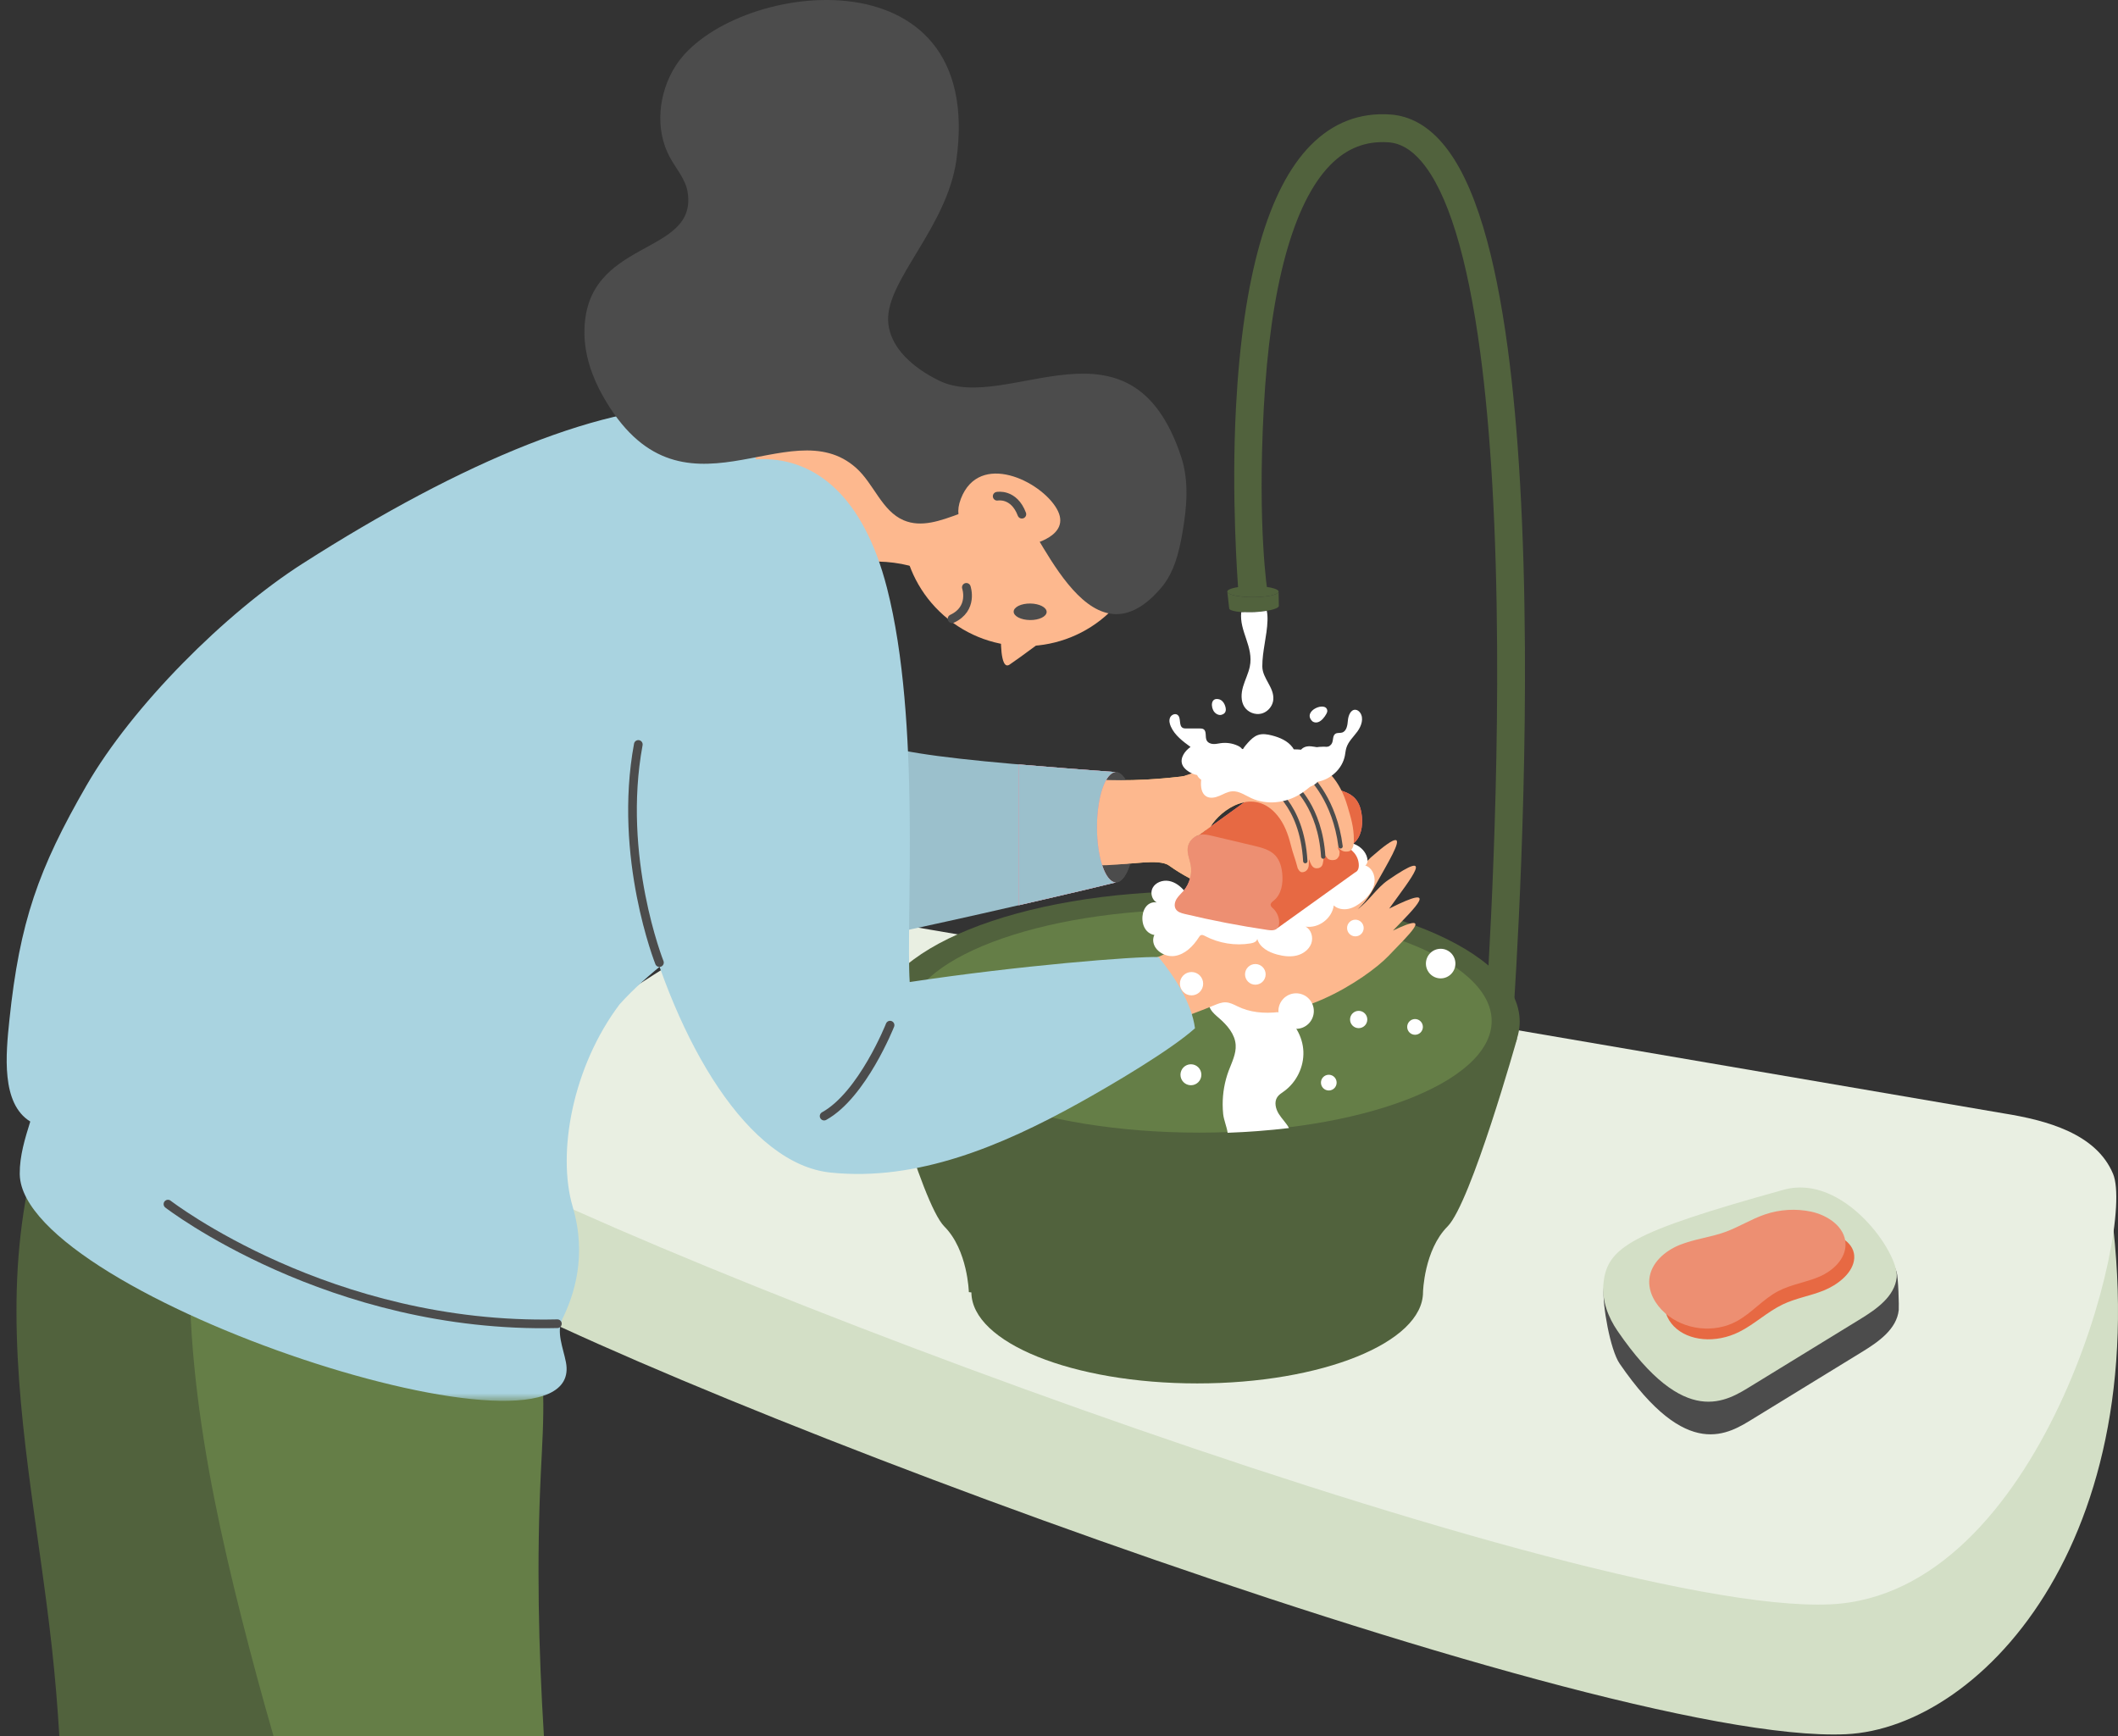 <svg width="244" height="200" viewBox="0 0 244 200" fill="none" xmlns="http://www.w3.org/2000/svg">
<rect x="0" y="0" width="244" height="200" fill="#333333" stroke="none"/>
<path fill-rule="evenodd" clip-rule="evenodd" d="M242.689 135.904L227.01 138.371L228.558 142.976C205.872 139.106 92.766 119.808 92.766 119.808C87.266 121.315 85.354 122.972 50.319 145.371C66.998 157.031 183.101 201.146 212.652 199.777C228.462 199.045 249.479 176.47 242.689 135.904Z" fill="#D3DFC6"/>
<path fill-rule="evenodd" clip-rule="evenodd" d="M210.864 184.815C181.173 186.195 64.518 141.74 47.759 129.991C82.961 107.418 84.882 105.749 90.408 104.23C90.408 104.23 230.799 128.254 230.799 128.254C235.767 129.051 241.487 130.572 243.431 135.227C246.018 141.423 235.148 183.687 210.864 184.815Z" fill="#E9EFE2"/>
<path d="M155.62 111.98L155.638 99.901" stroke="#4C4C4C" stroke-linecap="round" stroke-linejoin="round"/>
<path fill-rule="evenodd" clip-rule="evenodd" d="M157.524 99.907C157.524 100.251 156.663 100.53 155.6 100.53C154.537 100.53 153.675 100.251 153.675 99.907C153.675 99.563 154.537 99.284 155.6 99.284C156.663 99.284 157.524 99.563 157.524 99.907Z" fill="#FF8095"/>
<path fill-rule="evenodd" clip-rule="evenodd" d="M147.295 68.151C147.295 68.503 145.972 68.789 144.341 68.789C142.71 68.789 141.387 68.503 141.387 68.151C141.387 67.799 142.71 67.513 144.341 67.513C145.972 67.513 147.295 67.799 147.295 68.151Z" fill="#51623D"/>
<path fill-rule="evenodd" clip-rule="evenodd" d="M146.014 68.151C146.014 68.35 145.265 68.512 144.341 68.512C143.417 68.512 142.668 68.35 142.668 68.151C142.668 67.951 143.417 67.79 144.341 67.79C145.265 67.79 146.014 67.951 146.014 68.151Z" fill="#51623D"/>
<path fill-rule="evenodd" clip-rule="evenodd" d="M147.295 68.151C147.295 68.503 145.972 68.789 144.341 68.789C142.783 68.789 141.507 68.528 141.396 68.198L141.596 70.004C141.596 70.004 141.602 70.007 141.613 70.011C141.603 70.033 141.598 70.054 141.599 70.075C141.615 70.399 142.911 70.598 144.493 70.519C146.075 70.441 147.345 70.114 147.329 69.79C147.328 69.771 147.295 68.151 147.295 68.151Z" fill="#51623D"/>
<path fill-rule="evenodd" clip-rule="evenodd" d="M175.675 74.629C175.597 60.974 174.934 49.385 173.704 40.185C172.968 34.677 172.015 29.962 170.874 26.171C169.561 21.814 168.017 18.641 166.152 16.472C164.415 14.452 162.409 13.348 160.188 13.191C156.646 12.94 153.547 14.136 150.981 16.745C146.08 21.728 143.189 31.869 142.39 46.885C141.841 57.194 142.576 66.966 142.668 68.151H146.014C146.014 68.071 144.85 60.904 145.588 47.056C146.334 33.048 148.987 23.347 153.261 19.001C155.167 17.064 157.359 16.212 159.962 16.396C161.32 16.492 162.551 17.203 163.727 18.57C166.756 22.093 169.044 29.506 170.529 40.603C171.741 49.665 172.395 61.113 172.472 74.627C172.605 97.697 170.987 119.042 170.97 119.255C170.902 120.14 171.562 120.912 172.444 120.98C172.486 120.984 172.527 120.985 172.569 120.985C173.397 120.985 174.099 120.345 174.163 119.502C174.18 119.288 175.807 97.829 175.675 74.629Z" fill="#51623D"/>
<path fill-rule="evenodd" clip-rule="evenodd" d="M166.893 118.337H108.657L100.97 119.204C100.97 119.204 106.087 138.576 108.791 141.289C111.495 144.001 111.614 148.848 111.614 148.848L111.907 148.884C111.955 154.676 123.583 159.366 137.921 159.366C152.289 159.366 163.936 154.657 163.936 148.848C163.936 148.848 164.054 144.001 166.759 141.289C169.463 138.576 174.78 119.618 174.78 119.618L166.893 118.337Z" fill="#51623D"/>
<path fill-rule="evenodd" clip-rule="evenodd" d="M175.073 117.685C175.073 125.98 158.44 132.704 137.921 132.704C117.403 132.704 100.769 125.98 100.769 117.685C100.769 109.39 117.403 102.665 137.921 102.665C158.44 102.665 175.073 109.39 175.073 117.685Z" fill="#51623D"/>
<path fill-rule="evenodd" clip-rule="evenodd" d="M171.844 117.619C171.844 124.72 156.754 130.476 138.14 130.476C119.526 130.476 104.436 124.72 104.436 117.619C104.436 110.518 119.526 104.762 138.14 104.762C156.754 104.762 171.844 110.518 171.844 117.619Z" fill="#657E47"/>
<path fill-rule="evenodd" clip-rule="evenodd" d="M218.741 150.912C218.782 150.529 218.691 147.104 218.496 146.524C217.268 142.876 211.686 139.156 205.722 140.815C188.011 145.742 185.124 144.142 184.748 148.415C184.581 150.314 185.506 155.509 186.583 157.08C194.389 168.466 199.135 165.166 202.1 163.348C204.85 161.662 207.601 159.975 210.351 158.288C211.75 157.431 213.149 156.573 214.548 155.715C216.427 154.563 218.506 153.109 218.741 150.912Z" fill="#4C4C4C"/>
<path fill-rule="evenodd" clip-rule="evenodd" d="M218.504 147.153C218.803 144.358 212.397 135.132 205.485 137.055C187.773 141.982 185.091 143.685 184.715 147.958C184.548 149.857 185.268 151.75 186.345 153.32C194.151 164.707 198.897 161.407 201.862 159.589C204.613 157.902 207.363 156.215 210.114 154.529C211.513 153.671 212.912 152.813 214.311 151.955C216.19 150.803 218.268 149.349 218.504 147.153Z" fill="#D3DFC6"/>
<path fill-rule="evenodd" clip-rule="evenodd" d="M213.574 145.262C213.912 143.495 212.279 142.35 210.58 142.043C209.043 141.766 207.333 141.908 205.671 142.451C204.094 142.966 202.583 143.826 201.01 144.372C199.312 144.962 197.572 145.174 195.884 145.822C194.197 146.47 192.452 147.735 191.934 149.369C191.515 150.693 192.01 151.954 192.847 152.8C194.533 154.504 197.653 154.773 200.333 153.446C202.091 152.575 203.591 151.127 205.357 150.276C206.889 149.538 208.525 149.298 210.086 148.667C211.648 148.036 213.282 146.783 213.574 145.262Z" fill="#E76943"/>
<path fill-rule="evenodd" clip-rule="evenodd" d="M212.611 143.31C212.572 141.316 210.531 139.969 208.611 139.57C206.875 139.21 205.047 139.32 203.363 139.887C201.766 140.424 200.321 141.355 198.735 141.927C197.023 142.545 195.179 142.734 193.492 143.418C191.805 144.103 190.198 145.485 190.011 147.324C189.859 148.813 190.689 150.257 191.795 151.241C194.022 153.224 197.479 153.622 200.089 152.196C201.801 151.261 203.1 149.663 204.825 148.752C206.322 147.96 208.047 147.736 209.601 147.067C211.155 146.398 212.644 145.026 212.611 143.31Z" fill="#ED8F72"/>
<path fill-rule="evenodd" clip-rule="evenodd" d="M147.594 116.757C146.695 116.207 145.631 115.954 144.761 115.356C143.965 114.809 143.508 113.802 142.7 113.316C140.938 112.255 138.322 114.28 139.463 116.255C139.702 116.669 140.084 116.977 140.444 117.29C141.375 118.101 142.265 119.12 142.352 120.354C142.425 121.399 141.91 122.379 141.543 123.36C141.081 124.6 140.852 125.924 140.856 127.247C140.858 127.606 140.876 127.966 140.912 128.323C140.982 129.019 141.328 129.79 141.428 130.493C143.867 130.402 146.232 130.218 148.495 129.949C148.18 129.364 147.682 128.894 147.327 128.33C146.958 127.744 146.763 126.949 147.152 126.376C147.345 126.091 147.651 125.909 147.931 125.707C149.358 124.676 150.221 122.905 150.154 121.142C150.088 119.379 149.094 117.677 147.594 116.757Z" fill="white"/>
<path fill-rule="evenodd" clip-rule="evenodd" d="M130.754 95.297C130.754 98.804 129.773 101.648 128.563 101.648C127.353 101.648 126.372 98.804 126.372 95.297C126.372 91.789 127.353 88.946 128.563 88.946C129.773 88.946 130.754 91.789 130.754 95.297Z" fill="#4C4C4C"/>
<path fill-rule="evenodd" clip-rule="evenodd" d="M140.787 88.77C126.311 91.257 124.248 88.409 123.202 90.92C122.295 93.097 118.56 97.569 121.086 98.943C123.612 100.317 133.8 99.755 136.14 97.637C138.479 95.519 140.787 88.77 140.787 88.77Z" fill="#FAC36A"/>
<path fill-rule="evenodd" clip-rule="evenodd" d="M126.372 95.297C126.372 91.789 127.353 88.946 128.563 88.946C79.777 85.306 103.228 85.663 96.705 55.646C95.989 52.355 95.7 48.979 94.926 45.7C91.201 29.918 73.188 26.86 71.435 48.215C68.744 80.985 80.216 109.894 83.025 110.848C85.692 111.755 124.071 102.789 128.563 101.648C127.353 101.648 126.372 98.804 126.372 95.297Z" fill="#9BC0CC"/>
<path fill-rule="evenodd" clip-rule="evenodd" d="M155.558 97.675C155.538 97.45 155.758 97.29 155.933 97.148C156.804 96.441 157.005 95.181 156.895 94.063C156.822 93.317 156.621 92.548 156.119 91.993C155.503 91.311 154.553 91.067 153.661 90.856C152.059 90.475 150.456 90.095 148.853 89.715C148.377 89.602 147.883 89.489 147.401 89.581C146.977 89.662 146.597 89.919 146.337 90.265L137.649 96.54L139.329 98.267L145.662 100.52L145.722 104.858L147.168 106.914L156.103 100.505C156.194 100.466 156.275 100.411 156.343 100.333C156.495 100.161 156.538 99.918 156.539 99.689C156.541 99.087 156.283 98.488 155.843 98.078C155.72 97.963 155.573 97.843 155.558 97.675Z" fill="#FF8095"/>
<path fill-rule="evenodd" clip-rule="evenodd" d="M146.852 106.463L147.168 106.914L156.103 100.505C156.194 100.466 156.275 100.411 156.343 100.333C156.495 100.161 156.538 99.918 156.539 99.689C156.539 99.632 156.536 99.576 156.532 99.52L146.852 106.463Z" fill="#4C4C4C"/>
<path fill-rule="evenodd" clip-rule="evenodd" d="M138.226 96.162C137.499 96.301 136.899 96.953 136.819 97.692C136.748 98.346 137.044 98.976 137.161 99.623C137.351 100.663 137.054 101.783 136.374 102.591C136.104 102.911 135.777 103.186 135.554 103.541C135.332 103.896 135.233 104.374 135.454 104.73C135.667 105.071 136.096 105.193 136.487 105.286C139.638 106.038 142.822 106.652 146.027 107.127C146.427 107.186 146.901 107.218 147.168 106.914C147.32 106.741 147.363 106.499 147.364 106.269C147.367 105.667 147.108 105.068 146.668 104.658C146.545 104.544 146.398 104.424 146.383 104.256C146.363 104.031 146.583 103.87 146.758 103.728C147.629 103.022 147.83 101.762 147.72 100.644C147.647 99.897 147.446 99.129 146.944 98.573C146.328 97.892 145.379 97.648 144.486 97.436C142.884 97.056 141.281 96.676 139.679 96.296C139.202 96.183 138.708 96.069 138.226 96.162Z" fill="#FF8095"/>
<path fill-rule="evenodd" clip-rule="evenodd" d="M146.962 106.33C143.342 105.793 139.746 105.1 136.186 104.251C135.908 104.185 135.613 104.105 135.372 103.959C135.302 104.223 135.312 104.502 135.454 104.73C135.667 105.071 136.096 105.193 136.487 105.286C139.638 106.038 142.822 106.652 146.027 107.127C146.427 107.186 146.901 107.218 147.169 106.914C147.298 106.767 147.348 106.569 147.36 106.371C147.226 106.365 147.091 106.349 146.962 106.33Z" fill="#4C4C4C"/>
<path d="M147.364 106.269C147.367 105.667 147.108 105.068 146.669 104.658C146.545 104.543 146.398 104.424 146.383 104.256C146.363 104.031 146.583 103.87 146.758 103.728C147.629 103.022 147.83 101.762 147.72 100.644C147.647 99.897 147.446 99.129 146.944 98.573C146.328 97.892 145.379 97.648 144.487 97.436C142.884 97.056 141.281 96.676 139.679 96.296C139.202 96.183 138.708 96.069 138.227 96.162" stroke="#4C4C4C" stroke-linecap="round" stroke-linejoin="round"/>
<path fill-rule="evenodd" clip-rule="evenodd" d="M155.909 97.231C155.346 95.986 154.838 94.715 154.454 93.404C150.961 81.483 136.07 90.546 130.953 90.906C130.766 90.919 130.56 90.937 130.428 91.07C130.345 91.153 130.304 91.268 130.268 91.379C129.954 92.353 129.779 93.372 129.75 94.395C129.726 95.236 129.807 96.103 130.183 96.856C130.261 97.013 130.358 97.171 130.511 97.256C130.61 97.311 128.25 99.491 128.362 99.507C129.835 99.724 133.46 98.839 134.672 99.705C135.519 100.311 136.334 100.8 137.093 101.196C137.229 100.684 137.256 100.144 137.161 99.623C137.044 98.976 136.748 98.345 136.819 97.692C136.896 96.98 137.456 96.351 138.147 96.18L139.447 95.242C140.64 93.261 144.418 90.558 147.184 93.966C147.954 94.913 148.39 96.09 148.688 97.275C148.985 98.459 149.157 99.674 149.469 100.855C149.537 101.114 149.697 101.432 149.962 101.395C150.073 101.38 150.163 101.302 150.239 101.22C150.568 100.868 150.737 100.424 150.82 99.947C150.874 100.156 150.948 100.358 151.053 100.549C151.171 100.762 151.382 100.977 151.619 100.925C151.86 100.872 151.957 100.586 152.01 100.344C152.181 99.573 152.336 98.796 152.451 98.015C152.503 98.62 152.561 99.24 152.869 99.758C152.985 99.953 153.187 100.147 153.407 100.091C153.63 100.034 153.712 99.765 153.754 99.538C153.877 98.882 153.988 98.222 154.071 97.559C154.085 97.573 154.098 97.588 154.113 97.602C154.49 97.955 155.022 98.135 155.535 98.084C155.699 98.067 155.877 98.018 155.969 97.881C156.095 97.692 156.003 97.438 155.909 97.231Z" fill="#FAC36A"/>
<path d="M146.859 90.235C146.859 90.235 150.633 92.209 151.023 98.957" stroke="#4C4C4C" stroke-linecap="round" stroke-linejoin="round"/>
<path d="M149.07 89.814C149.07 89.814 152.107 92.302 152.451 98.015" stroke="#4C4C4C" stroke-linecap="round" stroke-linejoin="round"/>
<path d="M150.592 89.587C150.592 89.587 153.402 92.234 154.071 97.559" stroke="#4C4C4C" stroke-linecap="round" stroke-linejoin="round"/>
<path fill-rule="evenodd" clip-rule="evenodd" d="M6.835 200H34.669C36.228 178.278 33.707 156.09 28.804 134.773C27.858 130.662 26.822 126.552 25.207 122.64C23.526 118.567 21.23 114.744 18.562 111.194C18.282 110.821 17.893 110.407 17.422 110.486C17.175 110.527 16.977 110.699 16.795 110.866C6.405 120.397 2.29 134.826 1.929 148.646C1.569 162.467 4.484 176.146 5.987 189.894C6.354 193.256 6.637 196.625 6.835 200Z" fill="#51623D"/>
<path fill-rule="evenodd" clip-rule="evenodd" d="M31.512 200H62.661C62.036 189.899 61.818 179.789 62.307 169.665C62.599 163.614 63.121 157.39 61.125 151.638C58.877 145.16 53.512 139.888 47.126 136.79C40.741 133.692 33.411 132.639 26.251 132.951C24.927 133.008 23.097 132.69 23.11 131.429C19.886 149.674 23.272 168.376 27.823 186.364C28.977 190.927 30.207 195.473 31.512 200Z" fill="#657E47"/>
<mask id="mask0_14_384" style="mask-type:alpha" maskUnits="userSpaceOnUse" x="0" y="46" width="99" height="116">
<path fill-rule="evenodd" clip-rule="evenodd" d="M0 46.811H98.536V161.375H0V46.811Z" fill="white"/>
</mask>
<g mask="url(#mask0_14_384)">
<path fill-rule="evenodd" clip-rule="evenodd" d="M2.277 135.311C2.608 149.445 67.849 170.681 65.197 156.923C64.872 155.237 64.049 153.439 64.805 151.899C66.089 149.285 67.662 144.73 65.984 139.048C64.134 132.777 65.984 122.857 71.375 115.701C74.727 111.954 78.925 109.236 82.654 105.918C91.498 98.049 97.202 86.724 98.269 74.914C101.692 37.011 71.772 41.34 34.868 64.918C25.951 70.615 15.246 81.329 9.969 90.476C4.423 100.088 2.265 106.197 1.083 117.498C0.67 121.445 0.111 127.127 3.487 129.198C2.876 131.156 2.26 133.153 2.275 135.204C2.275 135.24 2.276 135.276 2.277 135.311Z" fill="#A9D3E0"/>
</g>
<path d="M19.349 138.71C19.349 138.71 37.985 153.121 64.213 152.489" stroke="#4C4C4C" stroke-linecap="round" stroke-linejoin="round"/>
<path fill-rule="evenodd" clip-rule="evenodd" d="M117.234 61.068C108.263 49.892 91.765 46.878 85.503 48.539C86.181 49.985 86.712 51.526 87.132 53.048C87.77 55.362 88.136 57.746 88.277 60.142C88.412 62.436 88.432 64.719 87.767 66.938C87.831 66.947 87.895 66.954 87.96 66.96C88.794 67.03 89.621 66.794 90.426 66.563C95.096 65.226 100.043 63.97 104.752 65.163C106.652 65.644 108.432 66.508 110.3 67.099C112.169 67.69 114.221 67.998 116.069 67.348C117.328 66.905 118.499 65.895 118.669 64.568C118.834 63.281 118.045 62.079 117.234 61.068Z" fill="#FDB88E"/>
<path fill-rule="evenodd" clip-rule="evenodd" d="M127.264 70.412C122.106 68.621 122.254 60.44 122.283 60.253L121.82 59.899L116.706 56.856C116.68 56.9 116.654 56.944 116.629 56.987C113.154 63.041 109.727 66.097 104.015 61.97C104.427 65.302 106.009 68.501 108.72 70.892C114.26 75.779 122.533 75.547 127.794 70.568C127.616 70.524 127.439 70.473 127.264 70.412Z" fill="#FDB88E"/>
<path fill-rule="evenodd" clip-rule="evenodd" d="M115.315 73.128C115.315 73.128 115.158 77.32 116.301 76.564C117.444 75.807 121.179 73.006 121.179 73.006L115.315 73.128Z" fill="#FDB88E"/>
<path d="M111.326 67.662C111.326 67.662 112.181 70.118 109.679 71.281" stroke="#4C4C4C" stroke-linecap="round" stroke-linejoin="round"/>
<path fill-rule="evenodd" clip-rule="evenodd" d="M118.662 71.428C117.613 71.417 116.77 70.981 116.778 70.455C116.787 69.929 117.643 69.513 118.692 69.524C119.741 69.536 120.584 69.971 120.576 70.497C120.568 71.023 119.711 71.44 118.662 71.428Z" fill="#4C4C4C"/>
<path fill-rule="evenodd" clip-rule="evenodd" d="M98.649 53.922C100.682 55.753 101.59 58.86 104.104 59.934C108.185 61.676 112.909 56.671 116.97 58.459C119.358 59.511 125.156 77.826 133.773 67.711C135.257 65.97 135.826 63.639 136.218 61.382C136.722 58.479 137.002 55.431 136.078 52.634C130.298 35.138 116.111 47.722 108.196 43.852C105.334 42.453 102.433 40.104 102.315 36.912C102.142 32.246 109.095 26.17 110.178 18.436C113.623 -6.161 84.04 -2.169 77.824 7.6C75.835 10.726 75.409 14.934 77.2 18.177C77.916 19.473 78.971 20.641 79.212 22.103C80.451 29.613 67.293 27.335 67.328 38.324C67.336 40.885 68.194 43.39 69.452 45.619C78.461 61.583 90.88 46.926 98.649 53.922Z" fill="#4C4C4C"/>
<path fill-rule="evenodd" clip-rule="evenodd" d="M118.562 62.786C118.562 62.786 123.578 61.818 121.744 58.614C119.911 55.41 112.819 51.94 110.694 57.458C108.57 62.976 118.562 62.786 118.562 62.786Z" fill="#FDB88E"/>
<path d="M114.879 57.165C114.879 57.165 116.798 56.781 117.722 59.233" stroke="#4C4C4C" stroke-linecap="round" stroke-linejoin="round"/>
<path fill-rule="evenodd" clip-rule="evenodd" d="M157.916 98.781C157.84 98.848 150.525 106.541 146.969 105.428C146.839 105.387 146.707 105.333 146.613 105.234C146.252 104.856 146.684 104.249 147.123 103.966C148.893 102.825 151.289 102.553 152.544 100.859C152.926 100.344 153.091 99.476 152.532 99.164C152.012 98.874 151.419 99.348 150.947 99.712C149.734 100.648 148.172 100.997 146.65 101.151C145.127 101.305 143.582 101.29 142.086 101.615C135.666 103.008 139.206 107.806 133.644 110.148C132.882 110.469 132.064 110.642 131.298 110.955C130.533 111.268 129.79 111.759 129.429 112.505C128.947 113.503 129.251 114.686 129.563 115.75C129.79 116.524 130.017 117.298 130.243 118.072C130.334 118.381 130.465 118.734 130.771 118.833C130.957 118.893 131.158 118.84 131.345 118.785C134.243 117.944 137.097 116.948 139.89 115.803C140.307 115.631 140.74 115.454 141.191 115.466C141.664 115.479 142.103 115.699 142.526 115.91C148.301 118.785 157.474 112.719 159.936 110.143C162.215 107.757 165.38 104.831 160.472 107.205C163.021 104.57 166.017 101.683 160.151 104.613C160.113 104.632 160.075 104.652 160.038 104.672C160.107 104.576 160.176 104.48 160.245 104.384C162.444 101.315 165.587 97.468 159.902 101.393C158.575 102.31 157.703 103.799 156.41 104.736C156.678 104.497 156.931 104.239 157.164 103.96C157.736 103.277 158.171 102.491 158.603 101.711C159.854 99.449 161.503 96.773 160.754 96.773C160.409 96.773 159.554 97.341 157.916 98.781Z" fill="#FDB88E"/>
<path fill-rule="evenodd" clip-rule="evenodd" d="M133.474 110.251C130.838 110.149 117.385 111.226 104.8 113.128C104.345 106.014 106.116 83.066 102.186 67.742C96.635 46.103 80.103 52.879 76.428 58.571C62.544 80.075 76.839 133.114 95.679 135.076C105.673 136.117 115.398 131.99 124.138 127.159C127.96 125.046 134.84 120.991 137.665 118.456C137.29 115.566 135.335 112.534 133.474 110.251Z" fill="#A9D3E0"/>
<path d="M102.537 118.095C102.537 118.095 99.358 126.129 94.942 128.571" stroke="#4C4C4C" stroke-linecap="round" stroke-linejoin="round"/>
<path d="M73.535 85.758C71.134 98.748 75.969 110.889 75.969 110.889" stroke="#4C4C4C" stroke-linecap="round" stroke-linejoin="round"/>
<path fill-rule="evenodd" clip-rule="evenodd" d="M137.453 103.812L138.37 104.307C138.012 104.246 137.717 104.057 137.453 103.812ZM157.529 99.806C157.452 99.763 157.368 99.727 157.282 99.706C157.438 99.604 157.558 99.353 157.549 99.142C157.513 98.371 156.955 97.694 156.269 97.344C155.584 96.994 154.79 96.924 154.021 96.944C150.109 97.046 146.588 99.296 143.547 101.767C142.781 102.39 141.999 103.049 141.051 103.323C140.492 103.484 139.903 103.503 139.322 103.499C138.562 103.493 137.802 103.45 137.046 103.371C136.848 103.131 136.66 102.876 136.465 102.645C135.993 102.087 135.379 101.612 134.662 101.483C133.945 101.353 133.123 101.643 132.784 102.289C132.482 102.863 132.712 103.677 133.263 103.965C132.89 103.879 132.469 104.011 132.182 104.276C131.835 104.596 131.663 105.072 131.617 105.543C131.558 106.154 131.71 106.808 132.13 107.254C132.357 107.494 132.669 107.657 132.993 107.712C132.906 107.852 132.863 108.023 132.852 108.19C132.772 109.395 134.151 110.306 135.34 110.121C136.53 109.936 137.464 108.992 138.112 107.974C138.175 107.875 138.244 107.768 138.353 107.724C138.505 107.664 138.672 107.747 138.817 107.823C140.418 108.67 142.299 108.973 144.085 108.674C144.409 108.619 144.796 108.478 144.841 108.151C145.107 109.143 146.156 109.699 147.145 109.962C147.872 110.154 148.644 110.252 149.375 110.075C150.106 109.898 150.791 109.409 151.056 108.703C151.322 107.997 151.068 107.09 150.401 106.741C151.892 106.981 153.46 105.805 153.652 104.303C154.097 104.716 154.765 104.823 155.357 104.694C155.949 104.565 156.475 104.226 156.942 103.839C157.558 103.328 158.112 102.686 158.302 101.907C158.492 101.128 158.226 100.198 157.529 99.806Z" fill="white"/>
<path fill-rule="evenodd" clip-rule="evenodd" d="M145.806 112.244C145.806 112.902 145.275 113.435 144.619 113.435C143.964 113.435 143.432 112.902 143.432 112.244C143.432 111.587 143.964 111.054 144.619 111.054C145.275 111.054 145.806 111.587 145.806 112.244Z" fill="white"/>
<path fill-rule="evenodd" clip-rule="evenodd" d="M157.101 106.906C157.101 107.436 156.673 107.866 156.144 107.866C155.615 107.866 155.187 107.436 155.187 106.906C155.187 106.375 155.615 105.945 156.144 105.945C156.673 105.945 157.101 106.375 157.101 106.906Z" fill="white"/>
<path fill-rule="evenodd" clip-rule="evenodd" d="M138.608 113.32C138.608 114.062 138.008 114.664 137.268 114.664C136.528 114.664 135.928 114.062 135.928 113.32C135.928 112.577 136.528 111.975 137.268 111.975C138.008 111.975 138.608 112.577 138.608 113.32Z" fill="white"/>
<path fill-rule="evenodd" clip-rule="evenodd" d="M130.754 95.297C130.754 98.804 129.773 101.648 128.563 101.648C127.353 101.648 126.372 98.804 126.372 95.297C126.372 91.789 127.353 88.946 128.563 88.946C129.773 88.946 130.754 91.789 130.754 95.297Z" fill="#4C4C4C"/>
<path fill-rule="evenodd" clip-rule="evenodd" d="M140.787 88.77C126.311 91.257 124.248 88.409 123.202 90.92C122.295 93.097 118.56 97.569 121.086 98.943C123.613 100.317 133.8 99.755 136.14 97.637C138.48 95.519 140.787 88.77 140.787 88.77Z" fill="#FDB88E"/>
<path fill-rule="evenodd" clip-rule="evenodd" d="M126.372 95.297C126.372 91.789 127.353 88.946 128.563 88.946C124.3 88.628 120.589 88.34 117.361 88.06V104.284C122.876 103.023 127.224 101.988 128.563 101.648C127.353 101.648 126.372 98.804 126.372 95.297Z" fill="#FF8095"/>
<path fill-rule="evenodd" clip-rule="evenodd" d="M126.372 95.297C126.372 91.789 127.353 88.946 128.563 88.946C124.3 88.628 120.589 88.34 117.361 88.06V104.284C122.876 103.023 127.224 101.988 128.563 101.648C127.353 101.648 126.372 98.804 126.372 95.297Z" fill="#9BC0CC"/>
<path fill-rule="evenodd" clip-rule="evenodd" d="M155.558 97.675C155.538 97.45 155.758 97.29 155.933 97.148C156.804 96.441 157.005 95.181 156.895 94.063C156.822 93.317 156.621 92.548 156.119 91.993C155.503 91.311 154.553 91.067 153.661 90.856C152.059 90.475 150.456 90.095 148.853 89.715C148.377 89.602 147.883 89.489 147.401 89.581C146.977 89.662 146.597 89.919 146.337 90.265L137.649 96.54L139.329 98.267L145.662 100.52L145.722 104.858L147.168 106.914L156.103 100.505C156.194 100.466 156.275 100.411 156.343 100.333C156.495 100.161 156.538 99.918 156.539 99.689C156.541 99.087 156.283 98.488 155.843 98.078C155.72 97.963 155.573 97.843 155.558 97.675Z" fill="#E76943"/>
<path fill-rule="evenodd" clip-rule="evenodd" d="M138.227 96.162C137.499 96.301 136.899 96.953 136.819 97.692C136.748 98.346 137.044 98.976 137.162 99.623C137.351 100.663 137.054 101.783 136.374 102.591C136.104 102.911 135.777 103.186 135.555 103.541C135.332 103.896 135.233 104.374 135.455 104.73C135.668 105.071 136.096 105.193 136.487 105.286C139.638 106.038 142.823 106.652 146.027 107.127C146.427 107.186 146.901 107.218 147.168 106.914C147.32 106.741 147.363 106.499 147.364 106.269C147.367 105.667 147.108 105.068 146.669 104.658C146.545 104.544 146.398 104.424 146.383 104.256C146.363 104.031 146.583 103.87 146.758 103.728C147.629 103.022 147.83 101.762 147.72 100.644C147.647 99.897 147.446 99.129 146.944 98.573C146.328 97.892 145.379 97.648 144.487 97.436C142.884 97.056 141.281 96.676 139.679 96.296C139.202 96.183 138.708 96.069 138.227 96.162Z" fill="#ED8F72"/>
<path fill-rule="evenodd" clip-rule="evenodd" d="M155.969 96.758C155.969 95.242 155.614 94.168 155.23 92.857C151.737 80.936 136.07 90.547 130.953 90.906C130.766 90.92 130.56 90.937 130.428 91.07C130.345 91.153 130.305 91.268 130.269 91.379C129.954 92.353 129.779 93.372 129.75 94.395C129.726 95.236 129.807 96.104 130.183 96.857C130.261 97.013 130.358 97.171 130.511 97.256C130.61 97.311 128.25 99.491 128.362 99.507C129.835 99.725 133.46 98.839 134.672 99.705C135.519 100.311 136.334 100.8 137.093 101.196C137.229 100.684 137.257 100.144 137.162 99.623C137.044 98.976 136.749 98.346 136.819 97.692C136.896 96.981 137.456 96.351 138.147 96.181L139.447 95.242C140.64 93.261 144.418 90.558 147.185 93.966C147.954 94.913 148.39 96.09 148.688 97.275C148.985 98.46 149.157 98.722 149.469 99.903C149.469 100.037 149.743 100.513 150.008 100.476C150.483 100.476 150.776 100.073 150.776 99.596C150.821 98.612 150.737 99.471 150.821 98.995C150.874 99.204 150.948 99.406 151.054 99.596C151.261 99.972 151.521 100.085 151.907 100C152.148 99.947 152.328 99.766 152.381 99.524C152.551 98.753 152.451 98.826 152.451 98.015C152.503 98.62 152.706 98.532 152.869 98.805C153.032 99.079 153.483 99.13 153.805 99.048C154.051 98.985 154.15 98.805 154.28 98.572C154.403 97.916 154.28 98.095 154.071 97.559C154.085 97.573 154.098 97.588 154.113 97.602C154.49 97.955 154.716 98.147 155.23 98.095C155.394 98.079 155.571 98.03 155.663 97.892C155.969 97.602 155.969 96.999 155.969 96.758Z" fill="#FDB88E"/>
<path d="M146.21 90.476C146.21 90.476 149.984 92.45 150.374 99.198" stroke="#4C4C4C" stroke-width="0.5" stroke-linecap="round" stroke-linejoin="round"/>
<path d="M149.058 90.476C149.058 90.476 152.096 92.963 152.439 98.677" stroke="#4C4C4C" stroke-width="0.5" stroke-linecap="round" stroke-linejoin="round"/>
<path d="M150.957 89.524C150.957 89.524 153.767 92.171 154.436 97.496" stroke="#4C4C4C" stroke-width="0.5" stroke-linecap="round" stroke-linejoin="round"/>
<path d="M146.706 108.764C146.706 108.764 148.285 109.732 149.689 108.852" stroke="white" stroke-linecap="round" stroke-linejoin="round"/>
<path d="M132.842 104.803C132.842 104.803 132.402 105.155 132.754 106.475" stroke="white" stroke-linecap="round" stroke-linejoin="round"/>
<path fill-rule="evenodd" clip-rule="evenodd" d="M151.357 116.472C151.357 117.603 150.443 118.519 149.316 118.519C148.19 118.519 147.276 117.603 147.276 116.472C147.276 115.342 148.19 114.426 149.316 114.426C150.443 114.426 151.357 115.342 151.357 116.472Z" fill="white"/>
<path fill-rule="evenodd" clip-rule="evenodd" d="M167.668 111.002C167.668 111.943 166.907 112.707 165.969 112.707C165.03 112.707 164.269 111.943 164.269 111.002C164.269 110.061 165.03 109.297 165.969 109.297C166.907 109.297 167.668 110.061 167.668 111.002Z" fill="white"/>
<path fill-rule="evenodd" clip-rule="evenodd" d="M157.517 117.444C157.517 117.994 157.072 118.44 156.524 118.44C155.975 118.44 155.53 117.994 155.53 117.444C155.53 116.893 155.975 116.447 156.524 116.447C157.072 116.447 157.517 116.893 157.517 117.444Z" fill="white"/>
<path fill-rule="evenodd" clip-rule="evenodd" d="M138.402 123.809C138.402 124.476 137.863 125.017 137.198 125.017C136.533 125.017 135.993 124.476 135.993 123.809C135.993 123.142 136.533 122.601 137.198 122.601C137.863 122.601 138.402 123.142 138.402 123.809Z" fill="white"/>
<path fill-rule="evenodd" clip-rule="evenodd" d="M153.984 124.715C153.984 125.216 153.58 125.621 153.081 125.621C152.582 125.621 152.177 125.216 152.177 124.715C152.177 124.215 152.582 123.809 153.081 123.809C153.58 123.809 153.984 124.215 153.984 124.715Z" fill="white"/>
<path fill-rule="evenodd" clip-rule="evenodd" d="M163.92 118.297C163.92 118.798 163.516 119.203 163.017 119.203C162.518 119.203 162.113 118.798 162.113 118.297C162.113 117.797 162.518 117.391 163.017 117.391C163.516 117.391 163.92 117.797 163.92 118.297Z" fill="white"/>
<path d="M142.795 117.588C142.795 117.588 145.11 119.08 143.704 121.734" stroke="white" stroke-linecap="round" stroke-linejoin="round"/>
<path d="M147.92 122.149C147.92 122.149 144.2 124.222 145.523 127.373" stroke="white" stroke-linecap="round" stroke-linejoin="round"/>
<path d="M147.358 118.159C147.482 118.626 147.913 118.931 148.249 119.278C148.586 119.625 148.847 120.178 148.569 120.574" stroke="white" stroke-linecap="round" stroke-linejoin="round"/>
<path fill-rule="evenodd" clip-rule="evenodd" d="M146.504 81.231C146.603 81.035 146.666 80.822 146.686 80.602C146.814 79.185 145.432 78.162 145.423 76.777C145.413 75.004 145.966 73.256 146.019 71.481C146.031 71.11 146.016 70.729 145.937 70.367C145.514 70.439 145.021 70.493 144.493 70.519C143.994 70.544 143.486 70.506 142.995 70.529C142.749 72.713 144.458 74.524 143.979 76.799C143.813 77.587 143.436 78.314 143.208 79.087C142.981 79.86 142.921 80.747 143.356 81.424C143.762 82.056 144.586 82.385 145.314 82.205C145.828 82.078 146.267 81.704 146.504 81.231Z" fill="white"/>
<path fill-rule="evenodd" clip-rule="evenodd" d="M156.695 82.106C156.571 81.93 156.384 81.785 156.169 81.764C155.614 81.71 155.331 82.417 155.284 82.975C155.237 83.533 155.141 84.235 154.605 84.391C154.352 84.465 154.054 84.385 153.836 84.532C153.522 84.743 153.611 85.226 153.463 85.575C153.232 86.12 152.497 86.207 151.914 86.112C151.331 86.018 150.696 85.834 150.18 86.122C150.067 86.185 149.969 86.266 149.883 86.36C149.606 86.333 149.325 86.324 149.057 86.323C149.054 86.323 149.051 86.323 149.048 86.322C149.005 86.245 148.959 86.168 148.907 86.097C148.352 85.344 147.434 84.954 146.53 84.722C146.003 84.586 145.438 84.495 144.924 84.672C144.458 84.833 144.093 85.195 143.762 85.56C143.557 85.787 143.357 86.023 143.202 86.285C143.166 86.285 143.13 86.286 143.094 86.286C142.967 86.101 142.758 85.976 142.55 85.884C141.959 85.62 141.296 85.524 140.654 85.607C140.359 85.646 140.066 85.722 139.768 85.707C139.471 85.693 139.155 85.565 139.017 85.301C138.801 84.89 139.043 84.251 138.652 84.004C138.519 83.92 138.353 83.917 138.196 83.917C137.686 83.918 137.176 83.918 136.665 83.918C136.525 83.918 136.378 83.916 136.254 83.85C135.76 83.587 136.105 82.679 135.652 82.35C135.366 82.142 134.926 82.349 134.79 82.675C134.653 83.001 134.742 83.379 134.887 83.702C135.339 84.706 136.265 85.399 137.153 86.047C136.49 86.508 135.909 87.328 136.203 88.081C136.304 88.338 136.497 88.549 136.711 88.724C137.058 89.006 137.473 89.195 137.91 89.288C138 89.504 138.173 89.688 138.379 89.818C138.372 89.903 138.366 89.987 138.361 90.071C138.325 90.687 138.426 91.402 138.947 91.729C139.395 92.01 139.982 91.891 140.469 91.685C140.955 91.479 141.426 91.192 141.953 91.156C142.737 91.103 143.432 91.607 144.144 91.939C145.943 92.777 148.154 92.514 149.829 91.448C150.215 91.203 150.574 90.919 150.93 90.633C151.258 90.504 151.579 90.319 151.8 90.055C153.302 89.786 154.639 88.569 154.934 87.053C154.992 86.757 155.014 86.453 155.101 86.164C155.324 85.424 155.933 84.879 156.387 84.254C156.841 83.629 157.14 82.738 156.695 82.106Z" fill="white"/>
<path fill-rule="evenodd" clip-rule="evenodd" d="M140.623 82.362C140.346 82.392 140.064 82.232 139.886 82.01C139.476 81.498 139.443 80.319 140.421 80.551C140.73 80.624 140.966 80.888 141.088 81.182C141.289 81.668 141.323 82.182 140.715 82.345C140.684 82.353 140.654 82.359 140.623 82.362Z" fill="white"/>
<path fill-rule="evenodd" clip-rule="evenodd" d="M151.155 83.057C151.324 83.229 151.598 83.266 151.828 83.196C152.058 83.126 152.251 82.965 152.413 82.786C152.563 82.62 152.694 82.435 152.8 82.238C152.865 82.118 152.922 81.986 152.906 81.851C152.778 80.729 150.005 81.88 151.155 83.057Z" fill="white"/>
<path d="M143.748 87.26C143.748 87.26 144.467 85.457 145.84 85.326" stroke="white" stroke-linecap="round" stroke-linejoin="round"/>
<path d="M137.311 84.703C137.311 84.703 138.095 84.441 138.357 85.818" stroke="white" stroke-linecap="round" stroke-linejoin="round"/>
<path d="M143.324 90.571C143.324 90.571 144.696 92.341 146.983 91.456" stroke="white" stroke-linecap="round" stroke-linejoin="round"/>
<path d="M150.349 87.031C150.48 86.867 151.623 86.408 152.996 86.539" stroke="white" stroke-linecap="round" stroke-linejoin="round"/>
</svg>

